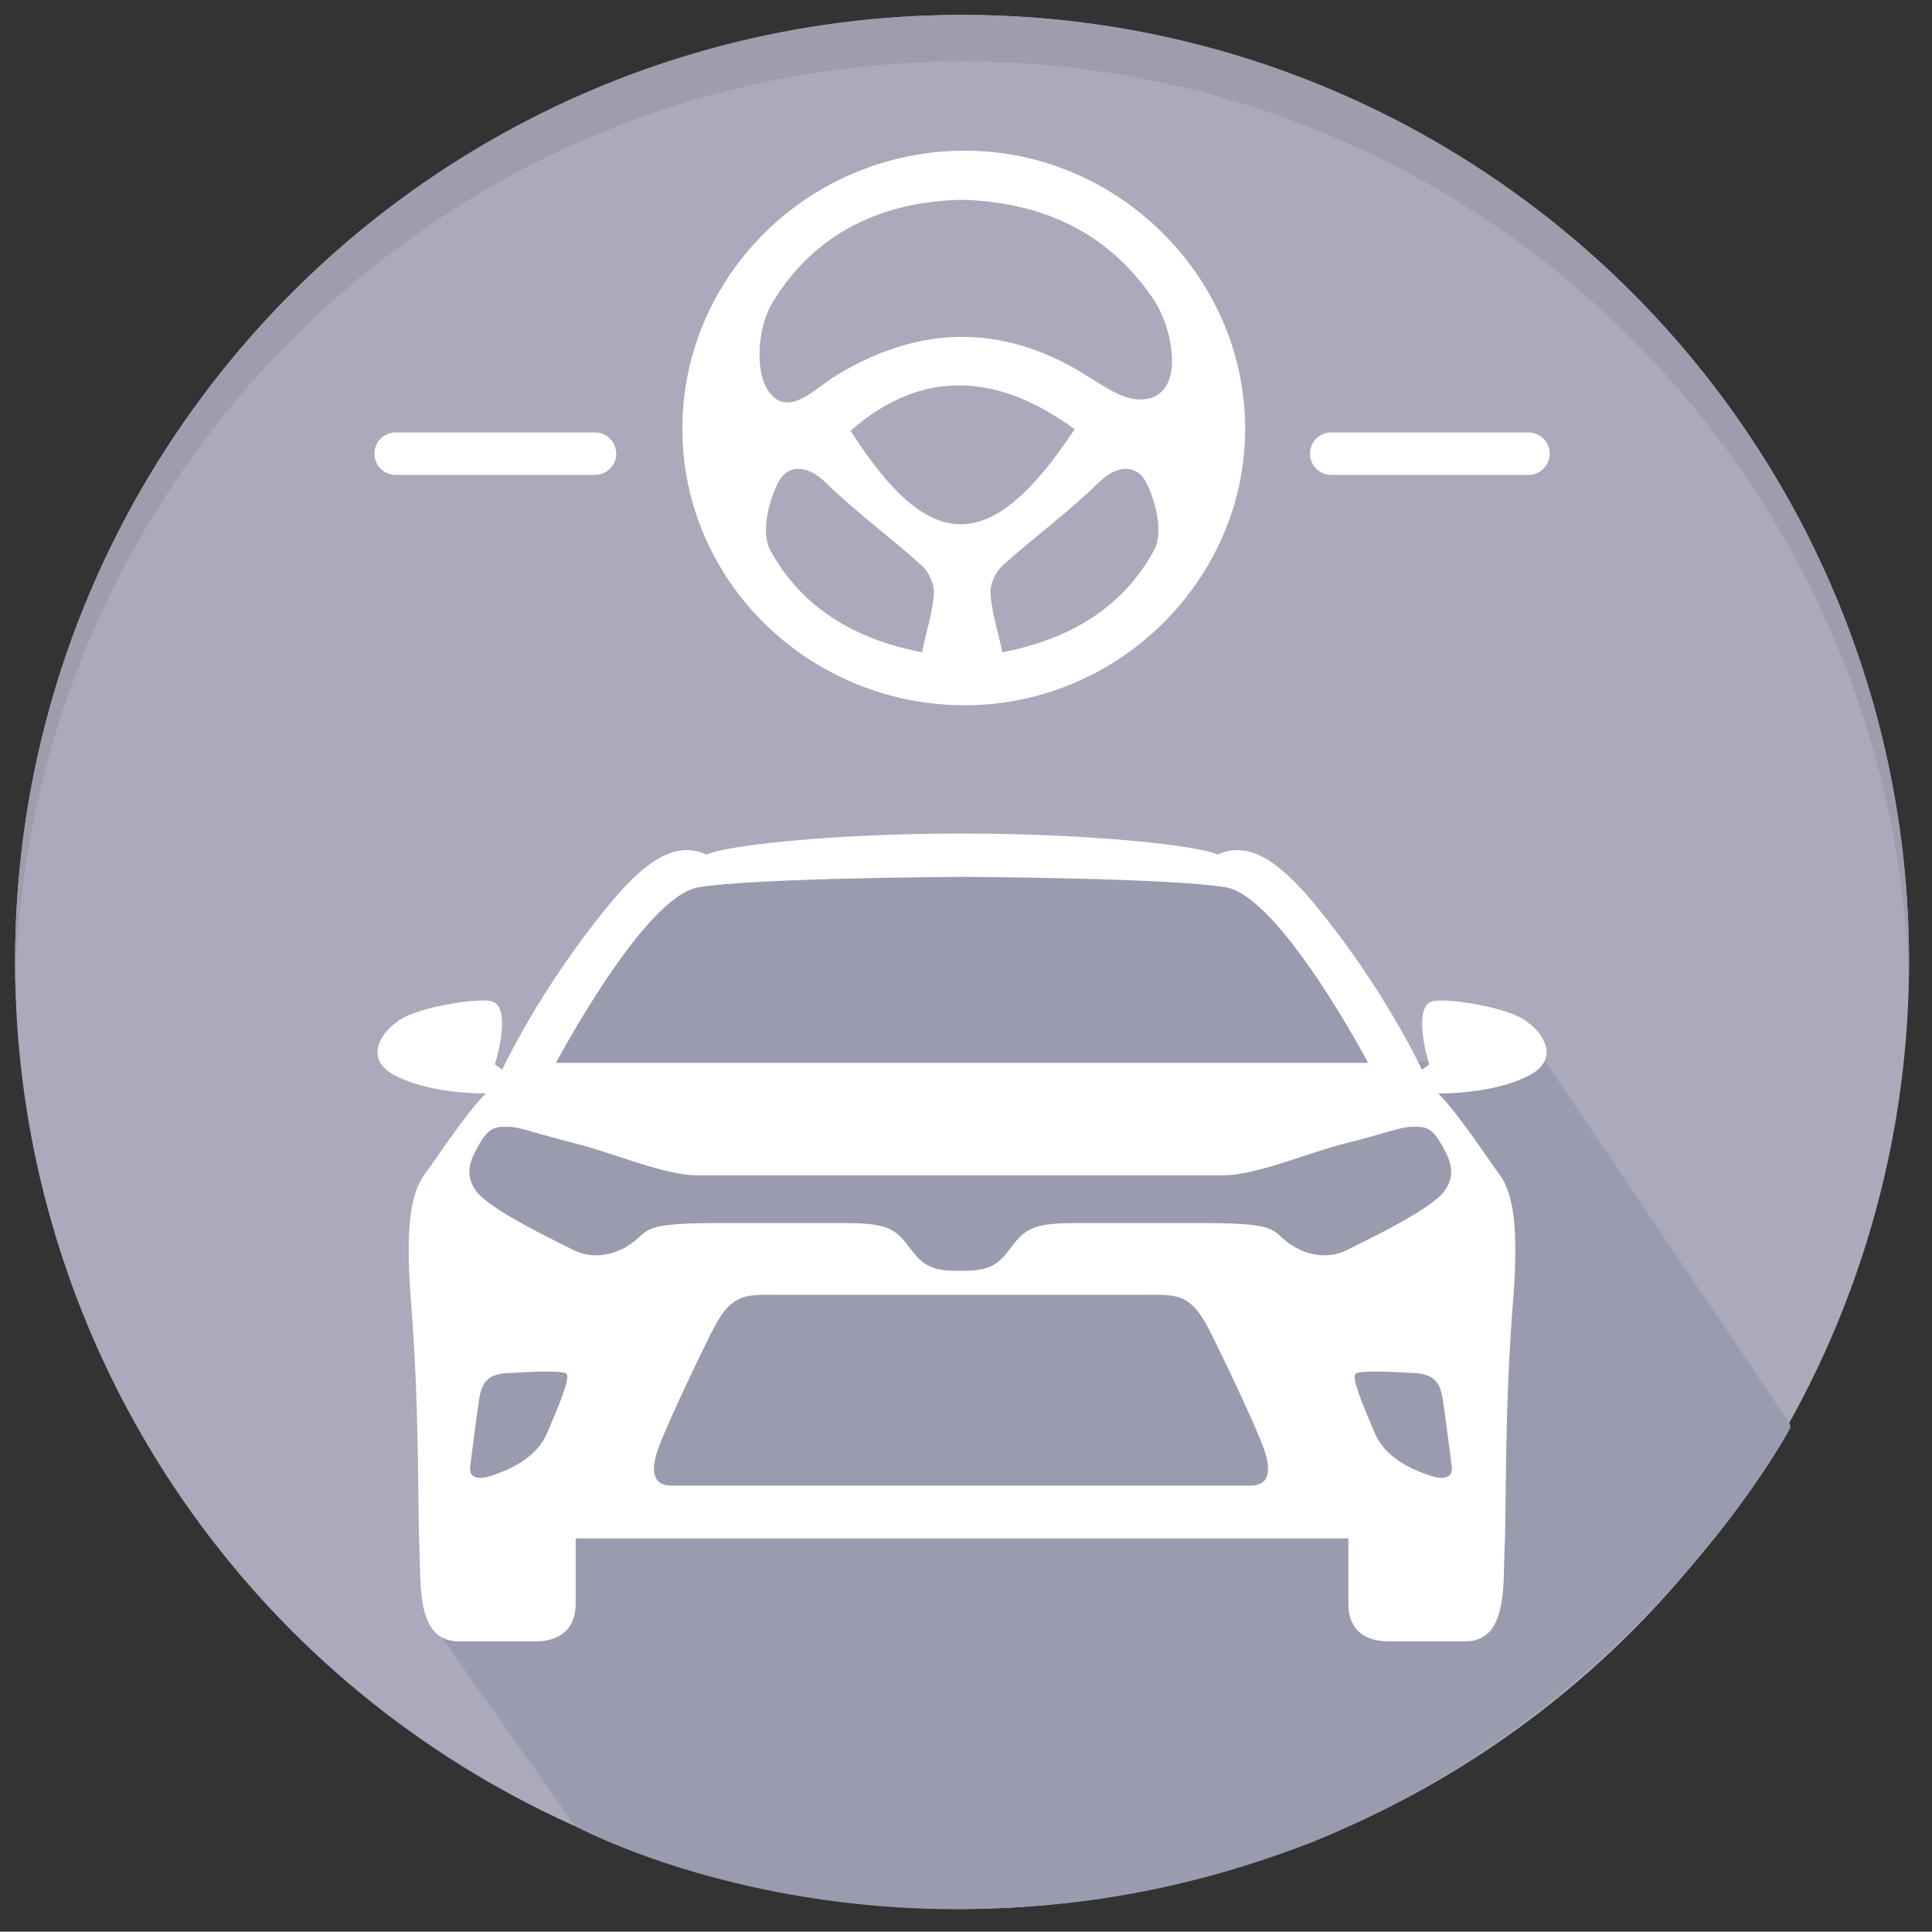 <?xml version="1.0" encoding="utf-8"?>
<!-- Generator: Adobe Illustrator 26.0.3, SVG Export Plug-In . SVG Version: 6.00 Build 0)  -->
<svg version="1.1" id="Calque_1" xmlns="http://www.w3.org/2000/svg" xmlns:xlink="http://www.w3.org/1999/xlink" x="0px" y="0px"
	 width="120.492px" height="120.473px" viewBox="0 0 120.492 120.473" style="enable-background:new 0 0 120.492 120.473;"
	 xml:space="preserve">
<rect x="0" y="0" width="120.492" height="120.473" fill="#333333" stroke="none"/>
<style type="text/css">
	.st0{fill:#AAAABC;}
	.st1{fill:#9D9DAD;}
	.st2{fill:#9B9BAF;}
	.st3{fill:#FFFFFF;}
</style>
<g>
	<g>
		<circle class="st0" cx="60" cy="59.99" r="59.06"/>
		<path class="st1" d="M119.06,59.99c0,0.487-0.005,0.97-0.019,1.453
			C118.273,29.494,92.136,3.831,60,3.831c-32.136,0-58.273,25.663-59.041,57.612
			c-0.014-0.483-0.019-0.966-0.019-1.453c0-32.619,26.441-59.06,59.06-59.06
			C92.619,0.929,119.06,27.371,119.06,59.99z"/>
	</g>
	<path class="st2" d="M111.644,88.827l-15.367-22.776l-10.949,0.236l-5.789-12.036L55.116,53.703
		l-14.269,1.098L27.127,74.833l0.124,26.868l8.618,12.184c0,0,20.059,10.996,46.062,0.966
		c20.579-8.47,29.718-25.78,29.718-25.78"/>
	<g>
		<g>
			<path class="st3" d="M37.11,29.617H24.673c-0.731,0-1.323-0.592-1.323-1.323
				c0-0.731,0.592-1.323,1.323-1.323h12.437c0.731,0,1.323,0.592,1.323,1.323
				C38.433,29.025,37.84,29.617,37.11,29.617z"/>
			<path class="st3" d="M95.327,29.617H83.023c-0.731,0-1.323-0.592-1.323-1.323
				c0-0.731,0.592-1.323,1.323-1.323h12.305c0.731,0,1.323,0.592,1.323,1.323
				C96.65,29.025,96.059,29.617,95.327,29.617z"/>
		</g>
		<path class="st3" d="M95.276,63.761c-1.013-0.926-5.199-1.577-5.99-1.298
			c-1.251,0.455-0.151,3.914-0.151,3.914l-0.455,0.341c0,0-2.324-5.046-6.71-10.349
			c-2.161-2.616-4.094-3.98-6.028-3.071c-1.199-0.571-7.976-1.317-16.047-1.314
			c-8.001,0.002-14.649,0.748-15.838,1.314c-1.933-0.91-3.867,0.455-6.028,3.071
			c-4.386,5.303-6.71,10.349-6.71,10.349l-0.455-0.341c0,0,1.1-3.459-0.151-3.914
			c-0.791-0.279-4.976,0.372-5.99,1.298c-0.94,0.655-2.047,2.275-0.114,3.298
			c1.933,1.024,4.663,1.137,5.686,1.137c-1.251,1.251-3.04,4.007-3.722,4.917
			c-0.682,0.91-1.395,2.372-0.941,8.048c0.546,6.825,0.409,12.865,0.522,15.253
			c0.114,2.388-0.233,5.953,2.465,5.953c1.706,0,2.813,0,4.746,0c1.933,0,2.536-1.131,2.536-2.325
			c0-1.194,0-4.096,0-4.096h48.193c0,0,0,2.902,0,4.096c0,1.194,0.603,2.325,2.536,2.325
			c1.933,0,3.04,0,4.746,0c2.698,0,2.351-3.565,2.465-5.953c0.114-2.388-0.024-8.427,0.522-15.253
			c0.454-5.676-0.258-7.138-0.941-8.048c-0.682-0.91-2.471-3.666-3.722-4.917
			c1.024,0,3.753-0.114,5.686-1.137C97.323,66.036,96.216,64.416,95.276,63.761z M43.538,55.342
			c3.391-0.595,16.463-0.655,16.463-0.655s13.072,0.06,16.463,0.655
			c3.391,0.595,8.863,10.945,8.863,10.945l-25.327-0.001l-25.327,0.001
			C34.675,66.288,40.147,55.937,43.538,55.342z M34.121,89.38c-0.746,1.755-2.802,2.43-3.499,2.663
			s-1.395,0.186-1.302-0.558c0.093-0.744,0.419-3.302,0.558-4.186
			c0.14-0.884,0.372-1.674,2-1.674c0,0,3.171-0.217,3.442,0.046
			C35.59,85.934,34.867,87.624,34.121,89.38z M77.994,92.654c-3.338,0-32.778,0-36.117,0
			c-0.937,0-1.431-0.607-0.827-2.311c0.409-1.155,2.054-4.708,3.338-7.276
			c1.284-2.568,2.14-2.311,4.537-2.311c2.397,0,19.624,0,22.02,0c2.397,0,3.253-0.256,4.537,2.311
			c1.284,2.568,2.929,6.121,3.338,7.276C79.425,92.047,78.931,92.654,77.994,92.654z M89.24,92.043
			c-0.698-0.233-2.753-0.907-3.499-2.663s-1.469-3.446-1.198-3.709
			c0.271-0.263,3.442-0.046,3.442-0.046c1.628,0,1.86,0.791,2,1.674
			c0.14,0.884,0.465,3.442,0.558,4.186C90.635,92.229,89.937,92.275,89.24,92.043z M89.798,71.207
			c0.605,1.023,1.07,1.907,0.326,3.023c-0.744,1.116-4.511,2.93-6.093,3.721
			c-1.581,0.791-3.163,0.046-3.953-0.651c-0.791-0.698-0.791-1.023-5.256-1.023
			c-4.465,0-5.328,0-7.653,0c-2.325,0-3.116,0.233-3.907,1.256c-0.791,1.023-1.181,1.72-3.056,1.72
			h-0.633c-1.874,0-2.265-0.697-3.056-1.72c-0.791-1.023-1.581-1.256-3.907-1.256s-3.188,0-7.653,0
			c-4.465,0-4.465,0.326-5.256,1.023c-0.791,0.698-2.372,1.442-3.953,0.651
			c-1.581-0.791-5.349-2.605-6.093-3.721c-0.744-1.116-0.279-2,0.326-3.023
			c0.605-1.023,1.116-0.93,1.767-0.93c0.651,0,1.674,0.419,4.093,1.023
			c2.418,0.605,5.581,1.999,7.627,1.999c2.046,0,30.794,0,32.841,0c2.046,0,5.209-1.395,7.627-1.999
			c2.418-0.605,3.442-1.023,4.093-1.023C88.682,70.276,89.193,70.183,89.798,71.207z"/>
	</g>
	<g id="d5UsfK.tif">
		<g>
			<path class="st3" d="M42.557,26.758c-0.007-9.568,7.896-17.354,17.623-17.36
				c9.497-0.006,17.424,7.817,17.477,17.247c0.052,9.419-7.814,17.276-17.361,17.339
				C50.539,44.047,42.564,36.303,42.557,26.758z M60.046,12.46c-4.969,0.081-9.288,2.046-11.923,6.509
				c-0.834,1.413-1.061,4.054-0.256,5.325c1.211,1.91,2.952-0.066,4.253-0.859
				c4.759-2.899,9.578-3.302,14.555-0.651c0.982,0.523,1.882,1.198,2.873,1.699
				c1.922,0.969,3.48,0.291,3.541-1.811c0.04-1.363-0.429-2.955-1.205-4.088
				C69.15,14.593,65.187,12.625,60.046,12.46z M67.023,26.767c-5.043-3.69-9.73-3.626-13.977,0.096
				C58.008,34.648,61.804,34.666,67.023,26.767z M57.497,40.678c0.295-1.356,0.666-2.5,0.745-3.663
				c0.039-0.569-0.308-1.341-0.746-1.736c-1.957-1.769-4.113-3.333-5.991-5.176
				c-1.185-1.163-2.408-1.145-2.988,0.011c-0.61,1.215-1.053,3.142-0.486,4.186
				C49.965,37.858,53.238,39.859,57.497,40.678z M71.984,34.3c0.567-1.044,0.124-2.971-0.486-4.186
				c-0.58-1.156-1.804-1.175-2.988-0.011c-1.877,1.843-4.033,3.407-5.991,5.176
				c-0.437,0.395-0.785,1.166-0.746,1.736c0.08,1.163,0.45,2.307,0.745,3.663
				C66.778,39.859,70.051,37.858,71.984,34.3z"/>
		</g>
	</g>
</g>
</svg>
